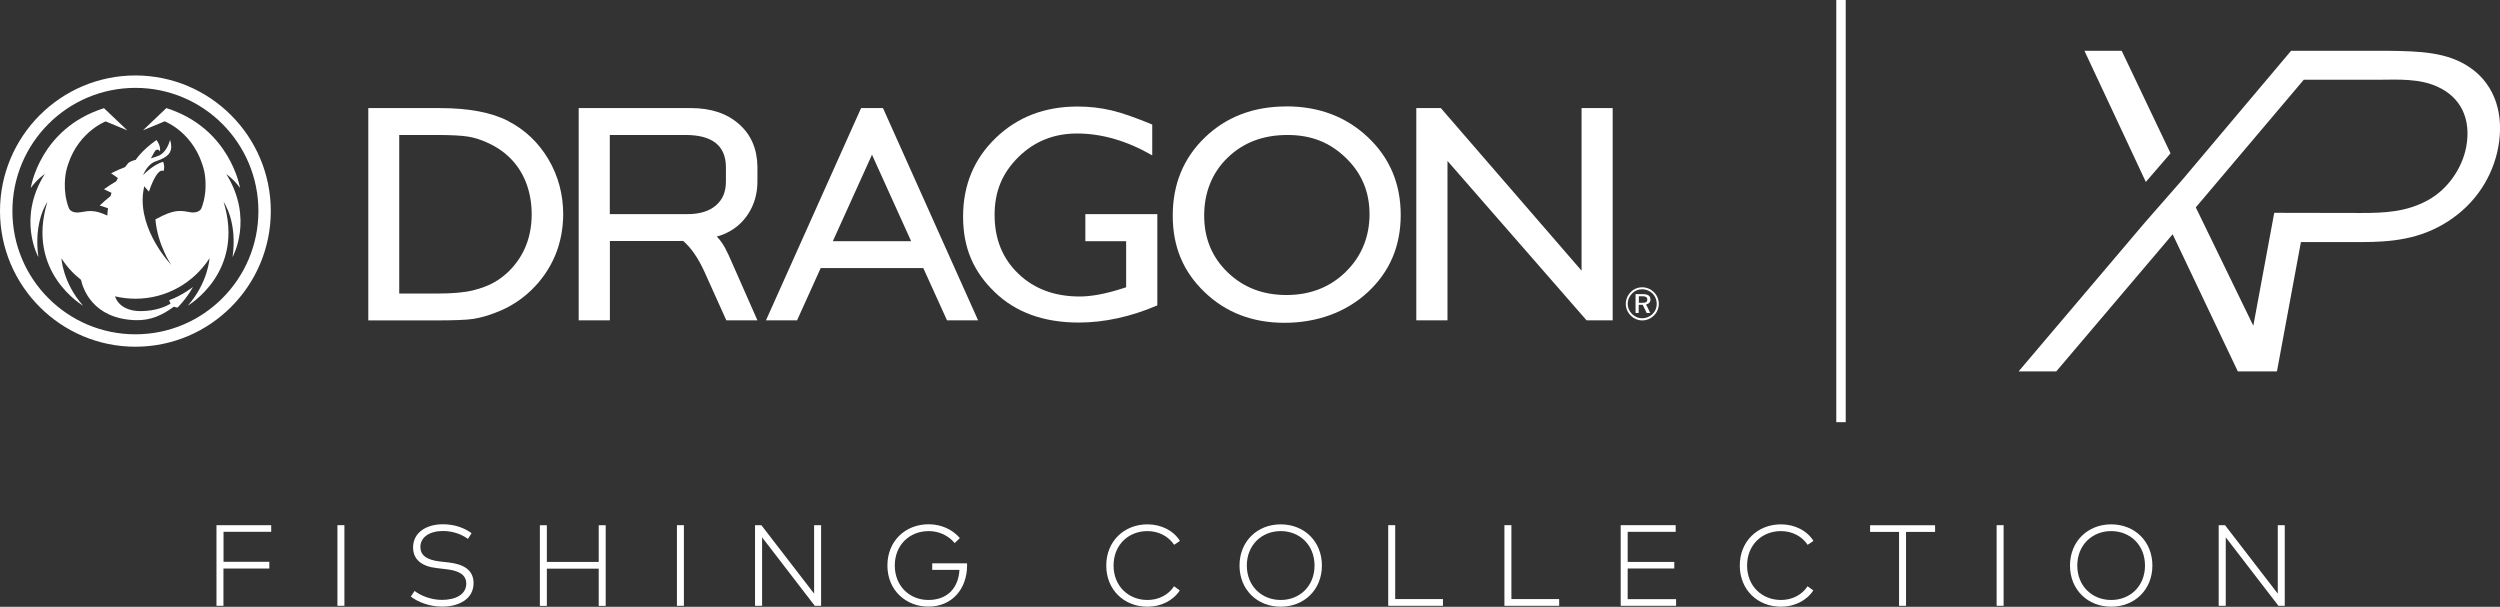 <svg width="309" height="75" viewBox="0 0 309 75" fill="none" xmlns="http://www.w3.org/2000/svg">
<rect x="0" y="0" width="309" height="75" fill="#333333" stroke="none"/>
<g clip-path="url(#clip0_1749_27008)">
<path d="M228.131 0H226.965V52.181H228.131V0Z" fill="white"/>
<path d="M305.389 8.423C302.559 6.38 298.867 6.33 295.185 6.279H283.176L269.798 22.148L265.091 27.523L249.502 45.902H254.157L268.54 28.956L276.593 45.902H281.431L284.393 29.921H291.838C295.53 29.921 299.12 29.596 302.589 27.35C305.997 25.156 308.107 21.823 308.787 18.186C309.517 14.214 308.432 10.566 305.399 8.423M304.831 18.125C304.354 20.696 302.64 23.327 300.135 24.719C297.447 26.223 294.647 26.324 291.858 26.324L281.097 26.304L278.51 40.264L271.4 25.633L284.748 9.855H294.09C296.554 9.825 299.12 9.723 301.271 10.719C304.141 12.009 305.46 14.691 304.831 18.115" fill="white"/>
<path d="M268.277 18.948L262.242 6.279H257.637L265.224 22.484L268.277 18.948Z" fill="white"/>
<path d="M91.377 15.372C89.886 14.031 87.898 13.36 85.392 13.36H71.527V39.593H75.382V29.789H83.628C83.901 29.789 84.175 29.789 84.439 29.779C85.463 30.673 86.265 31.861 87.036 33.517L89.774 39.593H93.618L90.454 32.42C89.886 31.13 89.409 30.033 88.588 29.24C88.851 29.169 89.105 29.088 89.338 28.996C90.667 28.468 91.712 27.615 92.472 26.446C93.233 25.278 93.618 23.937 93.618 22.413V20.564C93.578 18.39 92.827 16.672 91.387 15.372H91.377ZM89.724 22.413C89.724 23.744 89.308 24.678 88.486 25.39C87.665 26.101 86.488 26.467 84.956 26.467H75.371V16.683H84.733C88.009 16.683 89.673 17.983 89.724 20.574V22.423V22.413Z" fill="white"/>
<path d="M62.815 14.955C60.736 13.889 57.916 13.36 54.356 13.36H45.522V39.603H53.818C56.141 39.603 57.723 39.542 58.545 39.41C59.366 39.278 60.279 39.024 61.263 38.638C62.947 38.008 64.438 37.063 65.706 35.824C66.953 34.615 67.917 33.213 68.596 31.628C69.276 30.033 69.611 28.224 69.611 26.487C69.611 24.049 69.002 21.732 67.775 19.67C66.547 17.607 64.894 16.043 62.825 14.976L62.815 14.955ZM62.947 33.477C62.369 34.046 61.74 34.533 61.04 34.919C60.35 35.316 59.478 35.631 58.443 35.895C57.409 36.149 55.948 36.281 54.072 36.281H49.345V16.683H53.95C55.756 16.683 57.054 16.754 57.875 16.886C58.687 17.018 59.549 17.302 60.452 17.729C61.354 18.156 62.166 18.694 62.866 19.355C64.762 21.122 65.716 23.673 65.716 26.477C65.716 29.281 64.793 31.618 62.937 33.487L62.947 33.477Z" fill="white"/>
<path d="M134.14 29.809H139.191V35.509L138.836 35.621C136.746 36.301 134.951 36.647 133.45 36.647C130.356 36.647 127.831 35.712 125.873 33.833C123.906 31.953 122.932 29.535 122.932 26.568C122.932 23.602 123.916 21.356 125.873 19.416C127.841 17.475 130.255 16.5 133.115 16.5C136.189 16.5 139.292 17.404 142.416 19.202V15.393C140.388 14.549 138.714 13.96 137.385 13.645C136.057 13.33 134.657 13.168 133.186 13.168C129.129 13.168 125.762 14.458 123.074 17.049C120.386 19.639 119.037 22.88 119.037 26.771C119.037 30.663 120.335 33.579 122.932 36.088C125.528 38.608 128.997 39.868 133.338 39.868C136.513 39.868 139.82 39.136 143.045 37.744V26.467H134.15V29.789L134.14 29.809Z" fill="white"/>
<path d="M158.979 13.157C154.932 13.157 151.574 14.437 148.927 16.987C146.28 19.538 144.951 22.758 144.951 26.649C144.951 30.541 146.27 33.599 148.897 36.118C151.524 38.638 154.82 39.898 158.766 39.898C162.711 39.898 166.332 38.638 169.05 36.118C171.769 33.599 173.128 30.419 173.128 26.568C173.128 22.718 171.779 19.527 169.091 16.977C166.393 14.427 163.026 13.147 158.979 13.147V13.157ZM166.332 33.609C164.375 35.509 161.94 36.464 159.009 36.464C156.078 36.464 153.674 35.529 151.737 33.66C149.799 31.79 148.836 29.453 148.836 26.639C148.836 23.825 149.799 21.356 151.737 19.487C153.664 17.617 156.129 16.683 159.131 16.683C162.133 16.683 164.385 17.628 166.342 19.507C168.3 21.397 169.274 23.713 169.274 26.477C169.274 29.24 168.3 31.678 166.342 33.589L166.332 33.609Z" fill="white"/>
<path d="M94.674 39.593H98.518L101.439 33.131H114.118L117.049 39.593H120.893L109.137 13.36H106.429L94.674 39.593ZM102.94 29.809L107.778 19.121L112.616 29.809H102.94Z" fill="white"/>
<path d="M195.482 13.36V33.456L178.087 13.36H175.055V39.593H178.909V19.893L196.101 39.593H199.326V13.36H195.482Z" fill="white"/>
<path d="M204.428 36.118C204.814 36.505 205.027 37.012 205.027 37.561C205.027 38.11 204.814 38.618 204.428 38.994C204.033 39.39 203.515 39.603 202.988 39.603C202.461 39.603 201.943 39.39 201.548 38.994C201.162 38.608 200.949 38.1 200.949 37.561C200.949 37.023 201.162 36.505 201.558 36.098C201.933 35.722 202.43 35.509 202.978 35.509C203.525 35.509 204.033 35.722 204.418 36.108L204.428 36.118ZM204.266 36.291C203.911 35.946 203.475 35.753 202.978 35.753C202.481 35.753 202.065 35.925 201.73 36.271C201.375 36.626 201.183 37.073 201.183 37.551C201.183 38.028 201.375 38.465 201.72 38.811C202.065 39.156 202.501 39.339 202.968 39.339C203.434 39.339 203.901 39.156 204.256 38.811C204.59 38.475 204.773 38.049 204.773 37.571C204.773 37.073 204.59 36.616 204.256 36.281L204.266 36.291ZM204.002 37.002C204.002 37.327 203.799 37.571 203.454 37.622L203.972 38.689H203.536L203.039 37.673H202.542V38.689H202.156V36.352H203.018C203.667 36.352 203.992 36.555 203.992 37.002H204.002ZM202.562 36.616V37.429H202.968C203.404 37.429 203.607 37.338 203.607 37.033C203.607 36.728 203.394 36.616 202.968 36.616H202.562Z" fill="white"/>
<path d="M16.736 9.327C7.506 9.327 0 16.845 0 26.09C0 35.336 7.506 42.854 16.736 42.854C25.965 42.854 33.471 35.336 33.471 26.09C33.471 16.845 25.965 9.327 16.736 9.327ZM16.736 41.32C8.337 41.32 1.532 34.503 1.532 26.09C1.532 17.678 8.337 10.861 16.736 10.861C25.134 10.861 31.94 17.678 31.94 26.09C31.94 34.503 25.134 41.32 16.736 41.32Z" fill="white"/>
<path d="M27.932 21.488C27.932 21.488 28.876 22.118 29.667 23.226C29.667 23.226 28.48 15.86 20.559 13.36L17.678 16.104L20.356 14.996C20.356 14.996 24.139 16.419 25.245 21.163C25.245 21.163 25.792 23.449 24.9 25.735C24.9 25.735 24.626 26.456 23.399 26.213C22.222 25.989 21.451 25.908 19.402 27.015C19.341 27.046 19.281 27.086 19.21 27.117C19.483 30.307 21.167 32.745 21.167 32.745C21.005 32.573 17.222 28.539 17.668 23.977C17.698 23.703 17.759 23.358 17.82 23.022C17.82 23.022 18.134 23.358 18.408 23.683C19.504 20.482 20.214 21.143 20.214 21.143C20.417 20.553 20.163 19.995 20.163 19.995C18.855 20.381 17.678 21.651 17.678 21.651C18.023 20.869 18.53 20.168 19.291 19.924C20.995 19.365 21.076 18.715 21.147 18.359C21.198 18.115 21.147 17.658 21.015 17.292C21.015 17.292 20.68 18.816 19.575 19.263C19.23 19.395 18.926 19.487 18.652 19.568C18.976 18.958 19.169 18.654 19.169 18.654C19.169 18.654 19.321 18.44 19.565 18.511C19.565 18.511 19.707 18.552 19.767 18.735C19.767 18.735 19.93 18.085 19.341 17.302C17.455 18.643 16.775 19.761 16.775 19.761C16.512 19.812 16.065 19.964 15.883 20.127C15.802 20.198 15.751 20.289 15.68 20.371C15.609 20.462 15.528 20.553 15.457 20.655C14.99 20.828 14.392 21.082 13.732 21.417C13.732 21.417 14.108 21.671 14.574 22.006C14.503 22.139 14.432 22.281 14.361 22.413C13.945 22.657 13.418 22.982 12.85 23.388C12.85 23.388 13.266 23.581 13.783 23.835C13.743 23.967 13.702 24.11 13.662 24.242C13.286 24.536 12.809 24.932 12.323 25.4C12.323 25.4 12.789 25.542 13.347 25.735C13.317 25.959 13.296 26.172 13.276 26.395C13.276 26.395 13.276 26.487 13.276 26.649C11.765 25.938 11.055 26.03 10.02 26.223C8.793 26.456 8.519 25.745 8.519 25.745C7.627 23.459 8.174 21.173 8.174 21.173C9.28 16.429 13.063 15.006 13.063 15.006L15.741 16.114L12.85 13.37C4.888 15.89 3.803 23.236 3.803 23.236C4.594 22.128 5.537 21.498 5.537 21.498C2.068 27.035 4.746 31.78 4.746 31.78C4.117 27.351 5.852 24.973 5.852 24.973C3.174 33.67 10.274 37.785 10.274 37.785C7.748 34.94 7.596 31.933 7.596 31.933C8.245 32.949 9.067 33.843 10.01 34.584C10.254 35.692 11.481 39.41 16.745 39.573C18.672 39.634 20.092 38.922 21.492 37.907C21.593 37.947 21.735 37.988 21.938 38.018C21.938 38.018 22.922 37.114 23.855 35.468C23.855 35.468 22.587 36.484 20.914 37.104C20.914 37.104 20.954 37.297 21.086 37.52C20.63 37.815 19.413 38.435 17.404 38.455C15.883 38.465 14.635 37.866 14.219 36.626C15.031 36.819 15.873 36.921 16.745 36.921C20.579 36.921 23.956 34.93 25.894 31.922C25.894 31.922 25.731 34.93 23.216 37.775C23.216 37.775 30.316 33.66 27.638 24.963C27.638 24.963 29.373 27.34 28.744 31.77C28.744 31.77 31.422 27.025 27.953 21.488H27.932Z" fill="white"/>
<path d="M33.278 70.275H27.618V74.878H26.756V64.911H33.521V65.734H27.628V69.442H33.288V70.265L33.278 70.275Z" fill="white"/>
<path d="M42.569 74.878H41.707V64.911H42.569V74.878Z" fill="white"/>
<path d="M57.843 66.608C57.072 66.059 56.038 65.632 54.729 65.632C53.127 65.632 51.96 66.374 51.96 67.614C51.96 68.599 52.69 69.209 54.394 69.402L55.48 69.524C57.245 69.727 58.533 70.418 58.533 72.074C58.533 74.014 56.768 74.98 54.628 74.98C53.137 74.98 51.656 74.431 50.773 73.73L51.25 73.039C51.95 73.598 53.238 74.146 54.618 74.146C56.301 74.146 57.63 73.486 57.63 72.135C57.63 71.058 56.768 70.529 55.104 70.347L53.979 70.215C52.163 70.011 51.057 69.188 51.057 67.664C51.057 65.826 52.69 64.799 54.739 64.799C56.281 64.799 57.427 65.287 58.289 65.897L57.843 66.598V66.608Z" fill="white"/>
<path d="M67.591 69.453H74.001V64.921H74.863V74.888H74.001V70.286H67.591V74.888H66.728V64.921H67.591V69.453Z" fill="white"/>
<path d="M84.53 74.878H83.668V64.911H84.53V74.878Z" fill="white"/>
<path d="M101.487 74.878H100.706L94.195 66.415V74.878H93.322V64.911H94.103L100.625 73.374V64.911H101.487V74.878Z" fill="white"/>
<path d="M118.64 66.506L118.001 67.126C117.24 66.212 116.094 65.643 114.785 65.643C112.422 65.643 110.596 67.36 110.596 69.9C110.596 72.439 112.432 74.156 114.745 74.156C117.057 74.156 118.457 72.724 118.589 70.438H115.222V69.625H119.522C119.532 69.717 119.532 69.778 119.532 69.859C119.532 72.785 117.686 74.98 114.735 74.98C112.087 74.98 109.684 73.059 109.684 69.889C109.684 66.892 111.885 64.799 114.775 64.799C116.337 64.799 117.717 65.439 118.63 66.496L118.64 66.506Z" fill="white"/>
<path d="M145.843 66.852L145.122 67.339C144.433 66.293 143.216 65.643 141.826 65.643C139.463 65.643 137.637 67.36 137.637 69.9C137.637 72.44 139.473 74.157 141.826 74.157C143.216 74.157 144.423 73.527 145.112 72.46L145.822 72.978C145.001 74.228 143.51 74.99 141.826 74.99C138.925 74.99 136.734 72.887 136.734 69.9C136.734 66.913 138.925 64.81 141.826 64.81C143.53 64.81 145.062 65.592 145.843 66.862V66.852Z" fill="white"/>
<path d="M163.388 69.9C163.388 72.887 161.198 74.99 158.297 74.99C155.396 74.99 153.205 72.887 153.205 69.9C153.205 66.913 155.396 64.81 158.297 64.81C161.198 64.81 163.388 66.913 163.388 69.9ZM154.108 69.9C154.108 72.44 155.944 74.157 158.297 74.157C160.65 74.157 162.476 72.44 162.476 69.9C162.476 67.36 160.64 65.643 158.297 65.643C155.954 65.643 154.108 67.36 154.108 69.9Z" fill="white"/>
<path d="M178.349 74.878H171.584V64.911H172.446V74.045H178.349V74.868V74.878Z" fill="white"/>
<path d="M192.713 74.878H185.947V64.911H186.809V74.045H192.713V74.868V74.878Z" fill="white"/>
<path d="M207.165 74.878H200.318V64.911H207.114V65.734H201.181V69.453H206.942V70.265H201.181V74.055H207.165V74.878Z" fill="white"/>
<path d="M224.145 66.852L223.425 67.339C222.735 66.293 221.518 65.643 220.129 65.643C217.766 65.643 215.94 67.36 215.94 69.9C215.94 72.44 217.776 74.157 220.129 74.157C221.518 74.157 222.725 73.527 223.415 72.46L224.125 72.978C223.303 74.228 221.812 74.99 220.129 74.99C217.228 74.99 215.037 72.887 215.037 69.9C215.037 66.913 217.228 64.81 220.129 64.81C221.833 64.81 223.364 65.592 224.145 66.862V66.852Z" fill="white"/>
<path d="M239.176 65.744H235.585V74.878H234.723V65.744H231.143V64.921H239.176V65.744Z" fill="white"/>
<path d="M247.645 74.878H246.783V64.911H247.645V74.878Z" fill="white"/>
<path d="M266.035 69.9C266.035 72.887 263.844 74.99 260.943 74.99C258.042 74.99 255.852 72.887 255.852 69.9C255.852 66.913 258.042 64.81 260.943 64.81C263.844 64.81 266.035 66.913 266.035 69.9ZM256.754 69.9C256.754 72.44 258.59 74.157 260.943 74.157C263.296 74.157 265.122 72.44 265.122 69.9C265.122 67.36 263.286 65.643 260.943 65.643C258.6 65.643 256.754 67.36 256.754 69.9Z" fill="white"/>
<path d="M282.395 74.878H281.614L275.103 66.415V74.878H274.23V64.911H275.011L281.533 73.374V64.911H282.395V74.878Z" fill="white"/>
</g>
<defs>
<clipPath id="clip0_1749_27008">
<rect width="309" height="75" fill="white"/>
</clipPath>
</defs>
</svg>
